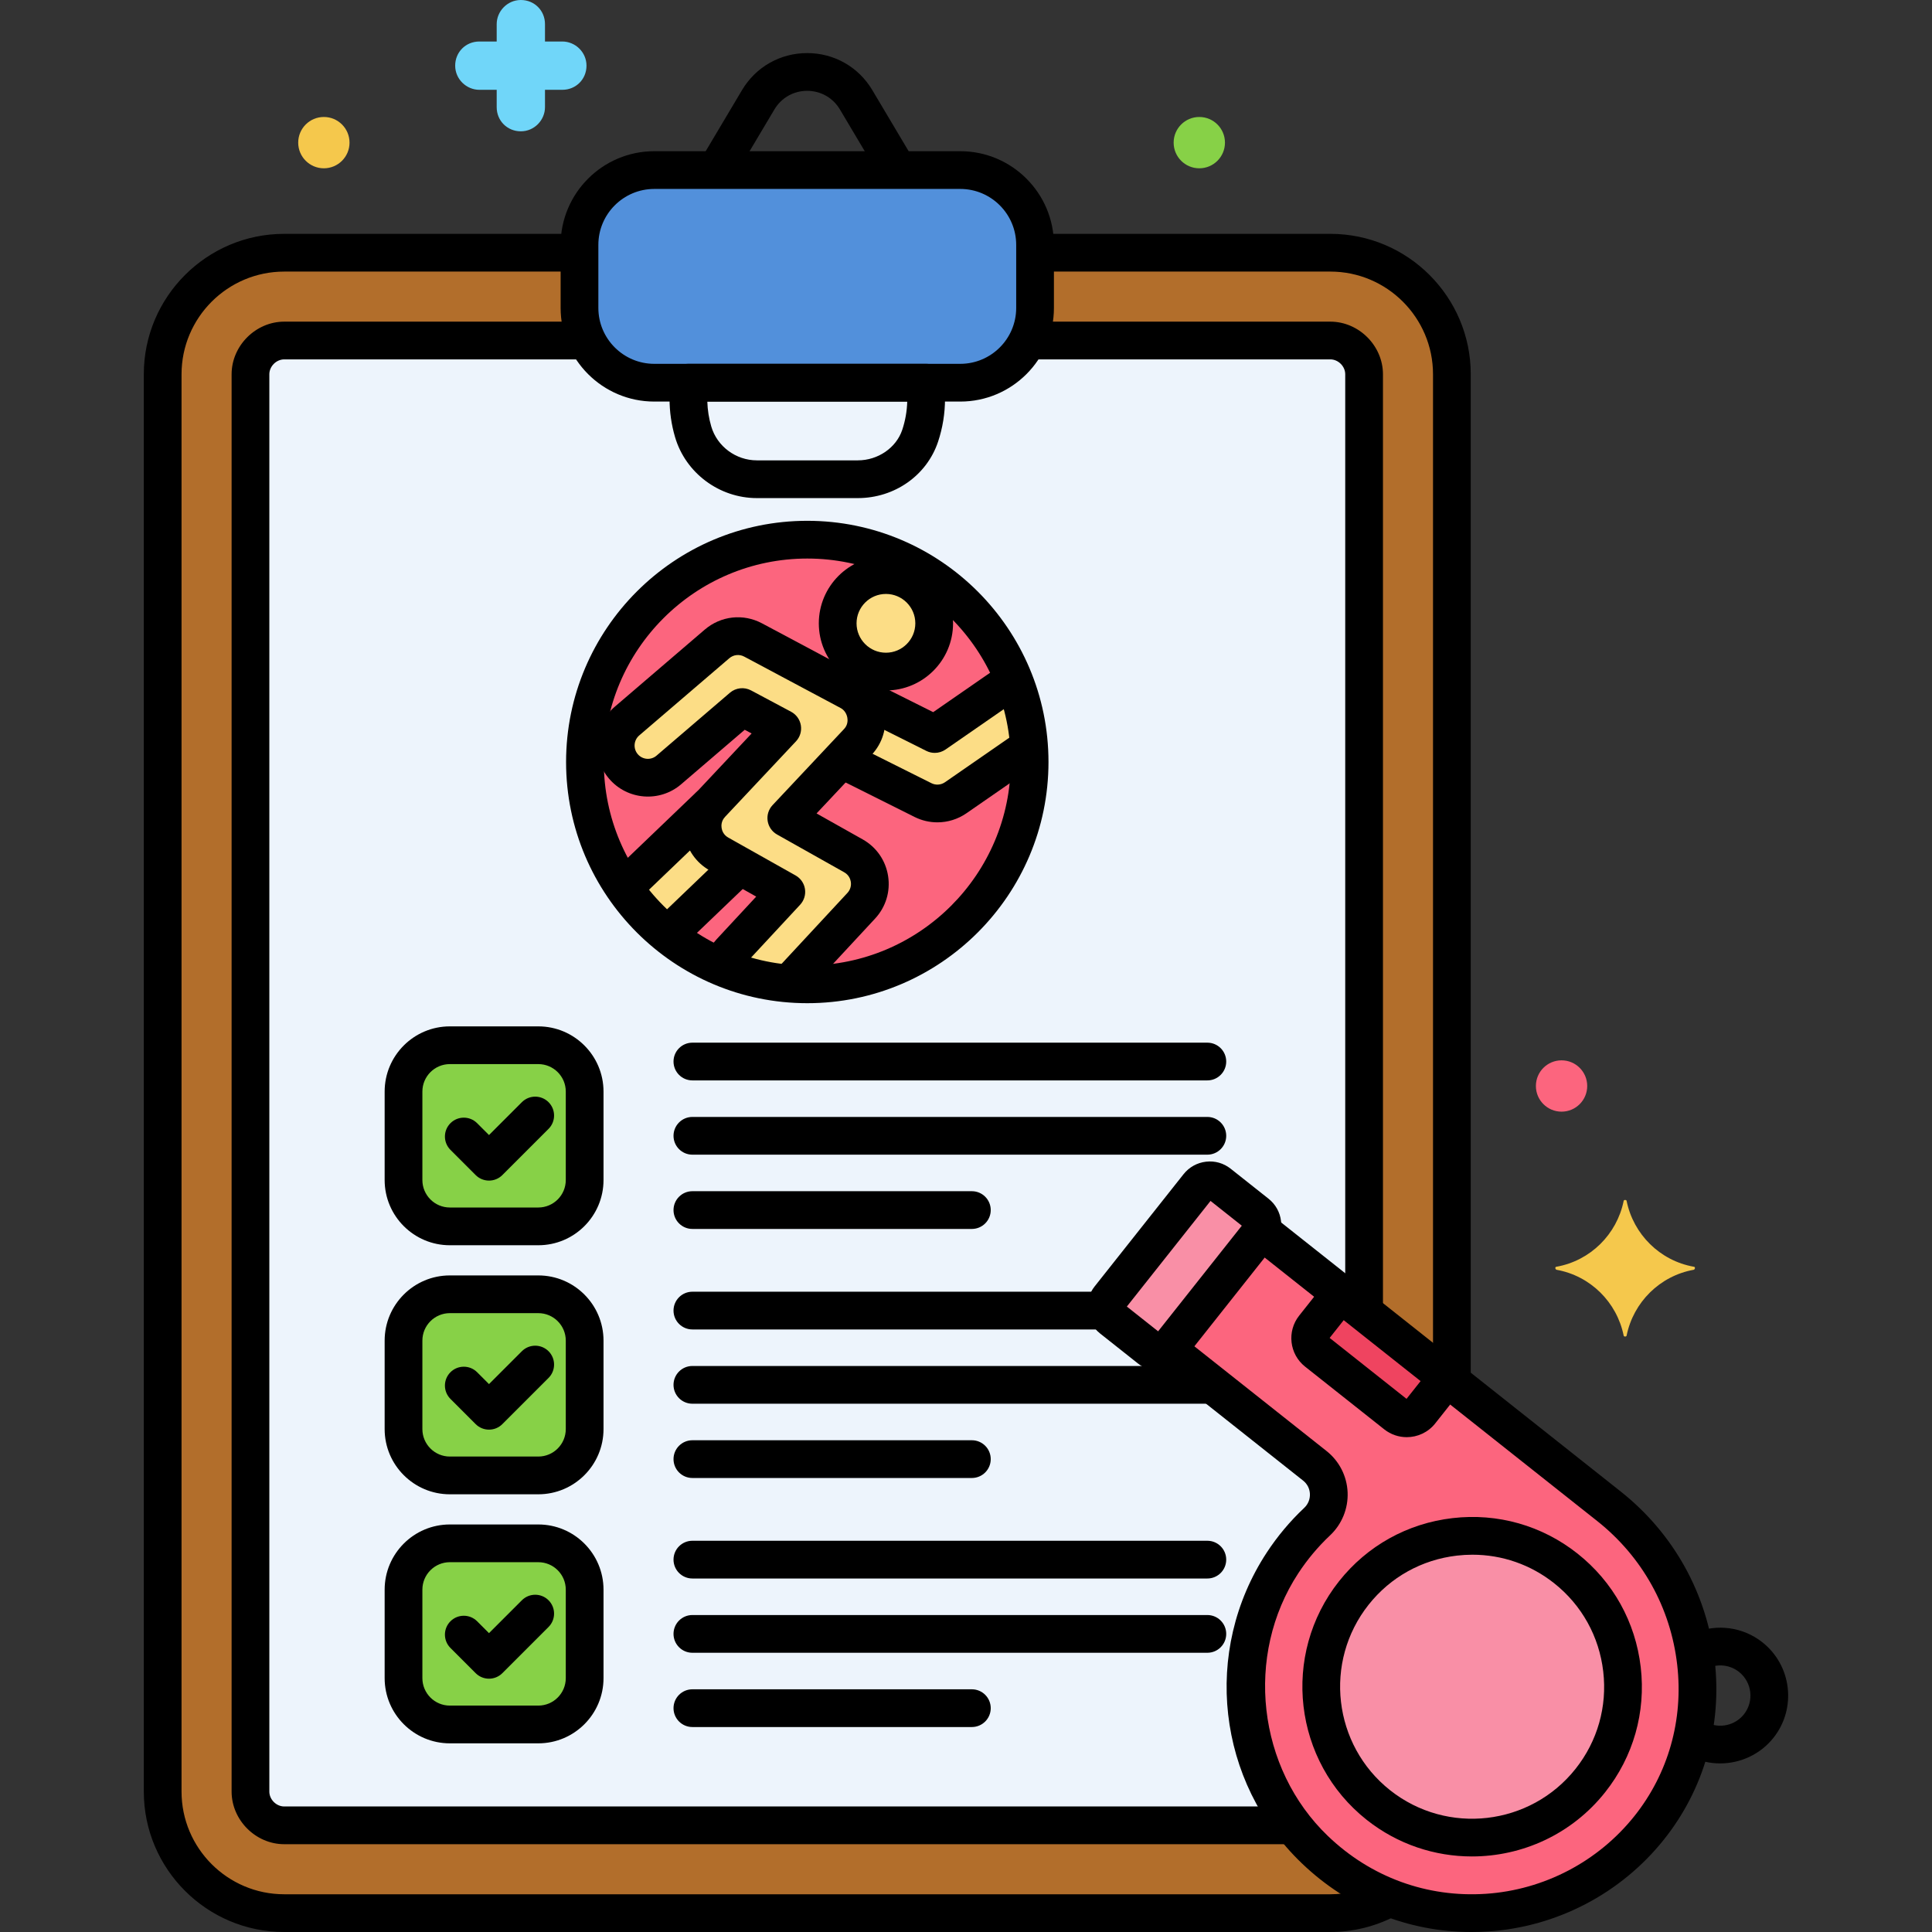 <?xml version="1.0" encoding="utf-8"?>
<!-- Generator: Adobe Illustrator 24.0.0, SVG Export Plug-In . SVG Version: 6.00 Build 0)  -->
<svg version="1.1" xmlns="http://www.w3.org/2000/svg" xmlns:xlink="http://www.w3.org/1999/xlink" x="0px" y="0px"
	 viewBox="0 0 256 256" enable-background="new 0 0 256 256" xml:space="preserve">
<rect x="0" y="0" width="256" height="256" fill="#333333" stroke="none"/>
<g id="Layer_1">
</g>
<g id="Layer_2">
</g>
<g id="Layer_3">
</g>
<g id="Layer_4">
</g>
<g id="Layer_5">
</g>
<g id="Layer_6">
</g>
<g id="Layer_7">
</g>
<g id="Layer_8">
</g>
<g id="Layer_9">
</g>
<g id="Layer_10">
</g>
<g id="Layer_11">
</g>
<g id="Layer_12">
</g>
<g id="Layer_13">
</g>
<g id="Layer_14">
</g>
<g id="Layer_15">
</g>
<g id="Layer_16">
</g>
<g id="Layer_17">
</g>
<g id="Layer_18">
</g>
<g id="Layer_19">
</g>
<g id="Layer_20">
</g>
<g id="Layer_21">
</g>
<g id="Layer_22">
</g>
<g id="Layer_23">
</g>
<g id="Layer_24">
</g>
<g id="Layer_25">
</g>
<g id="Layer_26">
</g>
<g id="Layer_27">
</g>
<g id="Layer_28">
</g>
<g id="Layer_29">
</g>
<g id="Layer_30">
</g>
<g id="Layer_31">
</g>
<g id="Layer_32">
</g>
<g id="Layer_33">
</g>
<g id="Layer_34">
</g>
<g id="Layer_35">
</g>
<g id="Layer_36">
</g>
<g id="Layer_37">
</g>
<g id="Layer_38">
</g>
<g id="Layer_39">
</g>
<g id="Layer_40">
</g>
<g id="Layer_41">
</g>
<g id="Layer_42">
</g>
<g id="Layer_43">
</g>
<g id="Layer_44">
</g>
<g id="Layer_45">
	<g>
		<g>
			<g>
				<path fill="#F5C84C" d="M224.439,167.85c-4.5-0.8-8-4.3-8.9-8.7c0-0.2-0.4-0.2-0.4,0c-0.9,4.4-4.4,7.9-8.9,8.7
					c-0.2,0-0.2,0.3,0,0.4c4.5,0.8,8,4.3,8.9,8.7c0,0.2,0.4,0.2,0.4,0c0.9-4.4,4.4-7.9,8.9-8.7
					C224.639,168.15,224.639,167.85,224.439,167.85z"/>
			</g>
		</g>
		<g>
			<g>
				<path fill="#F98FA6" d="M166.536,160.797l-5.018-3.976c-0.841-0.666-2.062-0.524-2.728,0.316l-11.783,14.872
					c-0.666,0.84-0.524,2.061,0.316,2.727l5.019,3.976c0.84,0.666,2.061,0.524,2.727-0.316l11.783-14.872
					C167.518,162.685,167.377,161.463,166.536,160.797z"/>
			</g>
		</g>
		<g>
			<g>
				<path fill="#FC657E" d="M213.185,199.581l-46.075-36.506c-0.067,0.157-0.147,0.31-0.258,0.45l-11.783,14.872
					c-0.111,0.14-0.242,0.253-0.379,0.354l19.537,15.479c2.345,1.858,2.476,5.353,0.296,7.402c-1.693,1.591-3.234,3.411-4.577,5.459
					c-7.847,11.961-6.036,28.114,4.294,38.008c12.941,12.395,33.373,10.774,44.274-2.89
					C228.938,229.144,226.286,209.961,213.185,199.581z"/>
			</g>
		</g>
		<g>
			<g>
				<path fill="#F98FA6" d="M207.485,207.823c-8.644-6.849-21.248-5.388-28.096,3.256c-6.848,8.644-5.388,21.248,3.256,28.096
					c8.644,6.849,21.248,5.388,28.096-3.256C217.589,227.276,216.128,214.672,207.485,207.823z"/>
			</g>
		</g>
		<g>
			<g>
				<path fill="#EF4460" d="M177.64,171.418l-3.536,4.463c-0.791,0.998-0.623,2.448,0.375,3.239l10.494,8.315
					c0.998,0.791,2.448,0.623,3.239-0.375l3.536-4.463L177.64,171.418z"/>
			</g>
		</g>
		<g>
			<g>
				<path fill="#B26E2B" d="M192.383,183.099V49.592c0-8.881-7.225-16.106-16.106-16.106h-39.126v7.315
					c0,5.45-4.459,9.909-9.909,9.909H86.695c-5.45,0-9.909-4.459-9.909-9.909v-7.315H37.661c-8.881,0-16.106,7.225-16.106,16.106
					v187.802c0,8.881,7.225,16.106,16.106,16.106h138.616c2.845,0,5.516-0.748,7.838-2.048c-3.503-1.379-6.858-3.463-9.875-6.352
					c-12.135-11.622-12.365-31.579,0.283-43.467c2.18-2.049,2.049-5.544-0.296-7.402l-19.537-15.479c0,0,0,0,0,0
					c-0.688,0.504-1.648,0.517-2.349-0.038l-5.019-3.976c-0.84-0.666-0.982-1.887-0.316-2.727l11.783-14.872
					c0.666-0.841,1.887-0.982,2.728-0.316l5.018,3.976c0.7,0.555,0.907,1.493,0.574,2.278
					C174.815,169.18,183.606,176.145,192.383,183.099z"/>
			</g>
		</g>
		<g>
			<g>
				<path fill="#EDF4FC" d="M180.749,173.881V49.592c0-2.424-2.048-4.471-4.471-4.471h-40.165c-1.616,3.291-4.973,5.589-8.87,5.589
					H86.695c-3.896,0-7.254-2.299-8.87-5.589H37.661c-2.424,0-4.471,2.048-4.471,4.471v187.802c0,2.424,2.048,4.472,4.471,4.472
					h133.674c-9.166-11.822-8.353-29.385,3.188-40.233c2.18-2.049,2.049-5.544-0.296-7.402l-19.537-15.479c0,0,0,0,0,0
					c-0.688,0.504-1.648,0.517-2.349-0.038l-5.019-3.976c-0.84-0.666-0.982-1.887-0.316-2.727l11.783-14.872
					c0.666-0.841,1.887-0.982,2.728-0.316l5.018,3.976c0.7,0.555,0.907,1.493,0.574,2.278
					C171.384,166.461,175.994,170.114,180.749,173.881z"/>
			</g>
		</g>
		<g>
			<g>
				<path d="M185.936,250.515c-0.641-1.224-2.151-1.696-3.374-1.056c-1.953,1.022-4.067,1.541-6.284,1.541H37.661
					c-7.503,0-13.606-6.104-13.606-13.606V49.592c0-7.502,6.104-13.606,13.606-13.606h38.402c1.381,0,2.5-1.119,2.5-2.5
					s-1.119-2.5-2.5-2.5H37.661c-10.26,0-18.606,8.347-18.606,18.606v187.802c0,10.259,8.347,18.606,18.606,18.606h138.616
					c2.99,0,5.965-0.73,8.603-2.111C186.104,253.249,186.576,251.738,185.936,250.515z"/>
			</g>
		</g>
		<g>
			<g>
				<path d="M176.277,30.986h-38.11c-1.381,0-2.5,1.119-2.5,2.5s1.119,2.5,2.5,2.5h38.11c7.502,0,13.605,6.104,13.605,13.606V182.25
					c0,1.381,1.119,2.5,2.5,2.5s2.5-1.119,2.5-2.5V49.592C194.883,39.333,186.536,30.986,176.277,30.986z"/>
			</g>
		</g>
		<g>
			<g>
				<path d="M170.406,239.366H37.661c-1.051,0-1.972-0.921-1.972-1.972V49.592c0-1.05,0.921-1.972,1.972-1.972h39.652
					c1.381,0,2.5-1.119,2.5-2.5s-1.119-2.5-2.5-2.5H37.661c-3.779,0-6.972,3.193-6.972,6.972v187.802
					c0,3.779,3.192,6.972,6.972,6.972h132.745c1.381,0,2.5-1.119,2.5-2.5S171.787,239.366,170.406,239.366z"/>
			</g>
		</g>
		<g>
			<g>
				<path d="M176.277,42.62H136.72c-1.381,0-2.5,1.119-2.5,2.5s1.119,2.5,2.5,2.5h39.558c1.051,0,1.972,0.921,1.972,1.972v123.283
					c0,1.381,1.119,2.5,2.5,2.5s2.5-1.119,2.5-2.5V49.592C183.249,45.813,180.057,42.62,176.277,42.62z"/>
			</g>
		</g>
		<g>
			<g>
				<path fill="#5290DB" d="M127.243,22.535H86.695c-5.45,0-9.909,4.459-9.909,9.909v8.357c0,5.45,4.459,9.909,9.909,9.909h40.548
					c5.45,0,9.909-4.459,9.909-9.909v-8.357C137.152,26.994,132.693,22.535,127.243,22.535z"/>
			</g>
		</g>
		<g>
			<g>
				<path d="M120.775,20.666l-5.185-8.719c-1.828-3.076-5.057-4.912-8.636-4.913c0,0,0,0-0.001,0c-3.578,0-6.808,1.836-8.637,4.913
					l-5.187,8.722c-0.706,1.187-0.316,2.721,0.871,3.427c0.4,0.238,0.841,0.352,1.275,0.352c0.853,0,1.684-0.437,2.15-1.223
					l5.187-8.722c0.92-1.545,2.542-2.468,4.34-2.468h0.001c1.798,0,3.42,0.923,4.339,2.468l5.185,8.719
					c0.705,1.187,2.24,1.576,3.426,0.871C121.092,23.387,121.481,21.853,120.775,20.666z"/>
			</g>
		</g>
		<g>
			<g>
				<g>
					<g>
						<path d="M127.243,20.035H86.695c-6.843,0-12.409,5.566-12.409,12.409v8.357c0,6.842,5.566,12.409,12.409,12.409h40.548
							c6.842,0,12.408-5.566,12.408-12.409v-8.357C139.651,25.601,134.085,20.035,127.243,20.035z M134.651,40.801
							c0,4.085-3.323,7.409-7.408,7.409H86.695c-4.085,0-7.409-3.324-7.409-7.409v-8.357c0-4.085,3.324-7.409,7.409-7.409h40.548
							c4.085,0,7.408,3.324,7.408,7.409V40.801z"/>
					</g>
				</g>
			</g>
		</g>
		<g>
			<g>
				<g>
					<g>
						<path d="M122.72,48.209H91.218c-1.381,0-2.5,1.119-2.5,2.5v2.121c0,1.727,0.246,3.439,0.731,5.091
							C90.849,62.678,95.307,66,100.29,66h13.376c4.871,0,9.144-3.002,10.633-7.473c0.611-1.838,0.921-3.754,0.921-5.697v-2.121
							C125.22,49.329,124.101,48.209,122.72,48.209z M119.555,56.948C118.76,59.334,116.339,61,113.666,61H100.29
							c-2.781,0-5.267-1.846-6.044-4.489c-0.315-1.072-0.49-2.181-0.522-3.301h26.49C120.178,54.485,119.956,55.741,119.555,56.948z
							"/>
					</g>
				</g>
			</g>
		</g>
		<g>
			<g>
				<circle fill="#FC657E" cx="106.969" cy="100.97" r="29.46"/>
			</g>
		</g>
		<g>
			<g>
				<path fill="#FCDD86" d="M117.391,76.201c-3.531,0-6.394,2.863-6.394,6.394c0,3.531,2.862,6.394,6.394,6.394
					c3.531,0,6.394-2.863,6.394-6.394C123.784,79.063,120.922,76.201,117.391,76.201z"/>
			</g>
		</g>
		<g>
			<g>
				<path fill="#FCDD86" d="M113.087,113.405l-8.897-5.004l9.488-10.101c1.942-2.065,1.251-5.424-1.101-6.679l-12.787-6.82
					c-1.549-0.826-3.446-0.618-4.78,0.524l-11.935,10.23c-1.787,1.532-1.994,4.223-0.463,6.01c1.53,1.784,4.22,1.997,6.01,0.462
					l9.724-8.335l5.305,2.829l-9.401,10.007c-1.895,2.018-1.392,5.279,1.017,6.634l8.925,5.021l-7.402,7.971
					c-0.554,0.597-0.891,1.313-1.041,2.058c2.75,1.134,5.709,1.859,8.804,2.11l9.567-10.302
					C115.993,118.004,115.492,114.758,113.087,113.405z"/>
			</g>
		</g>
		<g>
			<g>
				<path fill="#FCDD86" d="M95.267,113.163c-2.409-1.354-2.912-4.616-1.017-6.634l0.077-0.082l-11.66,11.174
					c1.618,2.357,3.571,4.466,5.789,6.26l9.567-9.168L95.267,113.163z"/>
			</g>
		</g>
		<g>
			<g>
				<path fill="#FCDD86" d="M134.45,90.353c-0.552,0.111-1.091,0.331-1.583,0.672l-9.007,6.236l-11.333-5.667l0.05,0.027
					c2.352,1.255,3.043,4.614,1.101,6.679l-2.173,2.314l10.801,5.4c1.389,0.695,3.05,0.58,4.333-0.308l9.718-6.728
					C136.153,95.955,135.496,93.058,134.45,90.353z"/>
			</g>
		</g>
		<g>
			<g>
				<g>
					<g>
						<path d="M117.391,73.701c-4.904,0-8.894,3.99-8.894,8.894s3.989,8.894,8.894,8.894s8.894-3.99,8.894-8.894
							S122.295,73.701,117.391,73.701z M117.391,86.488c-2.146,0-3.894-1.747-3.894-3.894s1.747-3.894,3.894-3.894
							s3.894,1.747,3.894,3.894S119.537,86.488,117.391,86.488z"/>
					</g>
				</g>
			</g>
		</g>
		<g>
			<g>
				<path d="M117.677,116.073c-0.322-2.059-1.549-3.826-3.364-4.847l-6.116-3.44l7.302-7.773c1.436-1.527,2.062-3.605,1.716-5.703
					c-0.344-2.093-1.638-3.923-3.461-4.896l-12.787-6.819c-2.477-1.32-5.451-0.995-7.583,0.832l-11.936,10.23
					c-2.831,2.427-3.159,6.704-0.733,9.535c2.427,2.831,6.703,3.16,9.535,0.733l8.428-7.224l0.916,0.489l-7.164,7.626
					c-1.433,1.525-2.072,3.586-1.755,5.654c0.317,2.069,1.545,3.844,3.368,4.87l6.16,3.465l-5.243,5.646
					c-0.531,0.572-0.956,1.231-1.262,1.96c-0.534,1.273,0.065,2.738,1.339,3.272c1.271,0.535,2.737-0.065,3.272-1.338
					c0.078-0.186,0.184-0.352,0.314-0.493l7.401-7.971c0.521-0.562,0.756-1.331,0.638-2.087c-0.118-0.756-0.576-1.417-1.244-1.792
					l-8.925-5.021c-0.649-0.365-0.828-0.952-0.877-1.269s-0.054-0.93,0.457-1.474l9.4-10.007c0.533-0.567,0.771-1.35,0.645-2.118
					c-0.127-0.768-0.604-1.433-1.29-1.799l-5.305-2.829c-0.91-0.484-2.022-0.362-2.804,0.308l-9.725,8.334
					c-0.737,0.634-1.853,0.547-2.484-0.191c-0.633-0.738-0.547-1.853,0.19-2.485l11.936-10.23c0.556-0.477,1.331-0.56,1.976-0.216
					l12.787,6.819c0.459,0.245,0.788,0.729,0.881,1.295c0.053,0.322,0.068,0.941-0.426,1.467l-9.487,10.101
					c-0.526,0.56-0.766,1.331-0.648,2.09c0.116,0.76,0.575,1.423,1.245,1.8l8.897,5.004c0.647,0.364,0.826,0.947,0.876,1.262
					c0.084,0.539-0.08,1.076-0.449,1.474l-9.105,9.806c-0.939,1.012-0.881,2.594,0.131,3.533c0.481,0.447,1.092,0.668,1.7,0.668
					c0.671,0,1.341-0.269,1.833-0.799l9.105-9.807C117.371,120.193,117.999,118.135,117.677,116.073z"/>
			</g>
		</g>
		<g>
			<g>
				<path d="M95.72,105.114c-0.955-0.999-2.538-1.031-3.534-0.076L81.49,115.288c-0.997,0.956-1.031,2.538-0.075,3.535
					c0.49,0.513,1.147,0.771,1.805,0.771c0.622,0,1.245-0.23,1.729-0.695l10.695-10.249
					C96.642,107.693,96.676,106.111,95.72,105.114z"/>
			</g>
		</g>
		<g>
			<g>
				<path d="M99.357,113.434c-0.956-0.998-2.539-1.03-3.534-0.075l-8.672,8.311c-0.997,0.956-1.031,2.538-0.075,3.535
					c0.491,0.512,1.147,0.77,1.805,0.77c0.622,0,1.245-0.231,1.729-0.695l8.672-8.311
					C100.279,116.014,100.313,114.431,99.357,113.434z"/>
			</g>
		</g>
		<g>
			<g>
				<path d="M137.872,97.929c-0.787-1.137-2.347-1.418-3.479-0.633l-9.18,6.355c-0.529,0.366-1.216,0.415-1.791,0.127l-10.315-5.158
					c-1.236-0.618-2.736-0.118-3.354,1.118c-0.617,1.235-0.116,2.737,1.118,3.354l10.314,5.158c0.957,0.479,1.992,0.714,3.024,0.714
					c1.352,0,2.697-0.405,3.85-1.202l9.18-6.355C138.375,100.621,138.658,99.064,137.872,97.929z"/>
			</g>
		</g>
		<g>
			<g>
				<path d="M135.967,89.638c-0.528-1.276-1.991-1.883-3.266-1.354c-0.44,0.182-0.862,0.413-1.258,0.686l-7.79,5.394l-9.229-4.615
					c-1.236-0.619-2.736-0.118-3.354,1.118c-0.617,1.235-0.116,2.737,1.118,3.354l10.554,5.277c0.354,0.177,0.736,0.264,1.118,0.264
					c0.5,0,0.997-0.15,1.423-0.444l9.005-6.235c0.104-0.071,0.213-0.131,0.326-0.178C135.89,92.375,136.495,90.913,135.967,89.638z"
					/>
			</g>
		</g>
		<g>
			<g>
				<g>
					<g>
						<path d="M106.969,69.009c-17.623,0-31.96,14.337-31.96,31.96s14.337,31.96,31.96,31.96s31.961-14.337,31.961-31.96
							S124.592,69.009,106.969,69.009z M106.969,127.93c-14.866,0-26.96-12.094-26.96-26.96s12.094-26.96,26.96-26.96
							s26.961,12.094,26.961,26.96S121.835,127.93,106.969,127.93z"/>
					</g>
				</g>
			</g>
		</g>
		<g>
			<g>
				<path fill="#87D147" d="M71.33,138.5H59.608c-3.376,0-6.139,2.762-6.139,6.139v11.723c0,3.376,2.762,6.139,6.139,6.139H71.33
					c3.376,0,6.139-2.762,6.139-6.139v-11.723C77.469,141.262,74.707,138.5,71.33,138.5z"/>
			</g>
		</g>
		<g>
			<g>
				<g>
					<g>
						<path d="M71.33,136H59.607c-4.764,0-8.639,3.875-8.639,8.639v11.723c0,4.763,3.875,8.639,8.639,8.639H71.33
							c4.764,0,8.639-3.875,8.639-8.639v-11.723C79.969,139.875,76.094,136,71.33,136z M74.969,156.361
							c0,2.006-1.632,3.639-3.639,3.639H59.607c-2.007,0-3.639-1.632-3.639-3.639v-11.723c0-2.006,1.632-3.639,3.639-3.639H71.33
							c2.007,0,3.639,1.632,3.639,3.639V156.361z"/>
					</g>
				</g>
			</g>
		</g>
		<g>
			<g>
				<path d="M159.98,138.159H91.745c-1.381,0-2.5,1.119-2.5,2.5s1.119,2.5,2.5,2.5h68.235c1.381,0,2.5-1.119,2.5-2.5
					S161.361,138.159,159.98,138.159z"/>
			</g>
		</g>
		<g>
			<g>
				<path d="M159.98,148H91.745c-1.381,0-2.5,1.119-2.5,2.5s1.119,2.5,2.5,2.5h68.235c1.381,0,2.5-1.119,2.5-2.5
					S161.361,148,159.98,148z"/>
			</g>
		</g>
		<g>
			<g>
				<path d="M128.778,157.841H91.745c-1.381,0-2.5,1.119-2.5,2.5s1.119,2.5,2.5,2.5h37.033c1.381,0,2.5-1.119,2.5-2.5
					S130.159,157.841,128.778,157.841z"/>
			</g>
		</g>
		<g>
			<g>
				<path d="M72.686,146.044c-0.977-0.977-2.559-0.976-3.535,0l-4.356,4.356l-1.572-1.572c-0.977-0.977-2.559-0.977-3.535,0
					c-0.977,0.976-0.977,2.559,0,3.535l3.34,3.34c0.488,0.488,1.128,0.732,1.768,0.732s1.279-0.244,1.768-0.732l6.124-6.124
					C73.662,148.603,73.662,147.02,72.686,146.044z"/>
			</g>
		</g>
		<g>
			<g>
				<path fill="#87D147" d="M71.33,171.5H59.608c-3.376,0-6.139,2.762-6.139,6.139v11.723c0,3.376,2.762,6.139,6.139,6.139H71.33
					c3.376,0,6.139-2.762,6.139-6.139v-11.723C77.469,174.262,74.707,171.5,71.33,171.5z"/>
			</g>
		</g>
		<g>
			<g>
				<g>
					<g>
						<path d="M71.33,169H59.607c-4.764,0-8.639,3.875-8.639,8.639v11.723c0,4.763,3.875,8.639,8.639,8.639H71.33
							c4.764,0,8.639-3.875,8.639-8.639v-11.723C79.969,172.875,76.094,169,71.33,169z M74.969,189.361
							c0,2.006-1.632,3.639-3.639,3.639H59.607c-2.007,0-3.639-1.632-3.639-3.639v-11.723c0-2.006,1.632-3.639,3.639-3.639H71.33
							c2.007,0,3.639,1.632,3.639,3.639V189.361z"/>
					</g>
				</g>
			</g>
		</g>
		<g>
			<g>
				<path d="M146.22,171.159H91.745c-1.381,0-2.5,1.119-2.5,2.5s1.119,2.5,2.5,2.5h54.475c1.381,0,2.5-1.119,2.5-2.5
					S147.601,171.159,146.22,171.159z"/>
			</g>
		</g>
		<g>
			<g>
				<path d="M159.98,181H91.745c-1.381,0-2.5,1.119-2.5,2.5s1.119,2.5,2.5,2.5h68.235c1.381,0,2.5-1.119,2.5-2.5
					S161.361,181,159.98,181z"/>
			</g>
		</g>
		<g>
			<g>
				<path d="M128.778,190.841H91.745c-1.381,0-2.5,1.119-2.5,2.5s1.119,2.5,2.5,2.5h37.033c1.381,0,2.5-1.119,2.5-2.5
					S130.159,190.841,128.778,190.841z"/>
			</g>
		</g>
		<g>
			<g>
				<path d="M72.686,179.044c-0.977-0.977-2.559-0.976-3.535,0l-4.356,4.356l-1.572-1.572c-0.977-0.977-2.559-0.977-3.535,0
					c-0.977,0.976-0.977,2.559,0,3.535l3.34,3.34c0.488,0.488,1.128,0.732,1.768,0.732s1.279-0.244,1.768-0.732l6.124-6.124
					C73.662,181.603,73.662,180.02,72.686,179.044z"/>
			</g>
		</g>
		<g>
			<g>
				<path fill="#87D147" d="M71.33,204.5H59.608c-3.376,0-6.139,2.762-6.139,6.139v11.723c0,3.376,2.762,6.139,6.139,6.139H71.33
					c3.376,0,6.139-2.762,6.139-6.139v-11.723C77.469,207.262,74.707,204.5,71.33,204.5z"/>
			</g>
		</g>
		<g>
			<g>
				<g>
					<g>
						<path d="M71.33,202H59.607c-4.764,0-8.639,3.875-8.639,8.639v11.723c0,4.763,3.875,8.639,8.639,8.639H71.33
							c4.764,0,8.639-3.875,8.639-8.639v-11.723C79.969,205.875,76.094,202,71.33,202z M74.969,222.361
							c0,2.006-1.632,3.639-3.639,3.639H59.607c-2.007,0-3.639-1.632-3.639-3.639v-11.723c0-2.006,1.632-3.639,3.639-3.639H71.33
							c2.007,0,3.639,1.632,3.639,3.639V222.361z"/>
					</g>
				</g>
			</g>
		</g>
		<g>
			<g>
				<path d="M159.98,204.159H91.745c-1.381,0-2.5,1.119-2.5,2.5s1.119,2.5,2.5,2.5h68.235c1.381,0,2.5-1.119,2.5-2.5
					S161.361,204.159,159.98,204.159z"/>
			</g>
		</g>
		<g>
			<g>
				<path d="M159.98,214H91.745c-1.381,0-2.5,1.119-2.5,2.5s1.119,2.5,2.5,2.5h68.235c1.381,0,2.5-1.119,2.5-2.5
					S161.361,214,159.98,214z"/>
			</g>
		</g>
		<g>
			<g>
				<path d="M128.778,223.841H91.745c-1.381,0-2.5,1.119-2.5,2.5s1.119,2.5,2.5,2.5h37.033c1.381,0,2.5-1.119,2.5-2.5
					S130.159,223.841,128.778,223.841z"/>
			</g>
		</g>
		<g>
			<g>
				<path d="M72.686,212.044c-0.977-0.977-2.559-0.976-3.535,0l-4.356,4.356l-1.572-1.572c-0.977-0.977-2.559-0.977-3.535,0
					c-0.977,0.976-0.977,2.559,0,3.535l3.34,3.34c0.488,0.488,1.128,0.732,1.768,0.732s1.279-0.244,1.768-0.732l6.124-6.124
					C73.662,214.603,73.662,213.02,72.686,212.044z"/>
			</g>
		</g>
		<g>
			<g>
				<path d="M233.534,217.618c-2.566-2.034-6.042-2.509-9.066-1.24c-1.273,0.534-1.874,1.999-1.34,3.272
					c0.533,1.273,1.998,1.873,3.271,1.339c1.349-0.565,2.893-0.354,4.029,0.548c1.729,1.37,2.021,3.891,0.65,5.62
					c-1.169,1.475-3.239,1.932-4.919,1.089c-1.235-0.62-2.736-0.121-3.355,1.113c-0.619,1.234-0.121,2.737,1.113,3.355
					c1.275,0.64,2.648,0.947,4.01,0.947c2.686,0,5.325-1.196,7.071-3.4C238.08,226.372,237.423,220.7,233.534,217.618z"/>
			</g>
		</g>
		<g>
			<g>
				<g>
					<g>
						<path d="M169.743,161.808c-0.137-1.178-0.725-2.233-1.654-2.97l-5.018-3.976c-0.931-0.738-2.097-1.072-3.271-0.931
							c-1.179,0.136-2.233,0.724-2.971,1.653l-11.782,14.872c-0.737,0.93-1.068,2.091-0.932,3.27s0.725,2.233,1.654,2.969
							l5.019,3.977c0.814,0.646,1.787,0.958,2.754,0.958c1.311,0,2.61-0.577,3.486-1.681l11.782-14.872
							C169.549,164.148,169.88,162.986,169.743,161.808z M153.457,176.407l-4.144-3.283l11.089-13.996l4.144,3.283L153.457,176.407z
							"/>
					</g>
				</g>
			</g>
		</g>
		<g>
			<g>
				<path d="M227.21,220.055c-1.016-8.898-5.444-16.866-12.472-22.434l-45.333-35.918c-1.084-0.857-2.654-0.675-3.513,0.407
					c-0.857,1.083-0.675,2.655,0.407,3.512l45.333,35.918c5.978,4.736,9.746,11.513,10.609,19.082
					c0.831,7.281-1.187,14.394-5.683,20.029c-4.806,6.023-11.975,9.773-19.67,10.288c-7.794,0.517-15.229-2.192-20.92-7.645
					c-9.378-8.981-11.069-23.956-3.935-34.831c1.207-1.838,2.619-3.523,4.199-5.009c1.574-1.479,2.425-3.563,2.334-5.715
					c-0.091-2.143-1.107-4.136-2.789-5.469l-18.841-14.928c-1.083-0.857-2.655-0.675-3.512,0.407
					c-0.858,1.083-0.676,2.655,0.406,3.512l18.841,14.928c0.55,0.436,0.869,1.061,0.899,1.761c0.029,0.709-0.241,1.37-0.764,1.861
					c-1.865,1.754-3.532,3.743-4.954,5.909c-8.574,13.069-6.616,30.39,4.655,41.185c6.173,5.913,14.082,9.097,22.478,9.097
					c0.74,0,1.487-0.025,2.234-0.075c9.094-0.608,17.565-5.04,23.245-12.158C225.799,237.088,228.193,228.666,227.21,220.055z"/>
			</g>
		</g>
		<g>
			<g>
				<g>
					<g>
						<path d="M217.405,220.911c-0.692-5.977-3.664-11.32-8.368-15.047c-4.704-3.727-10.585-5.4-16.562-4.706
							c-5.977,0.692-11.32,3.665-15.047,8.368c-7.704,9.724-6.062,23.903,3.662,31.608c4.127,3.269,9.055,4.855,13.95,4.855
							c6.642,0,13.224-2.92,17.659-8.518C216.427,232.768,218.098,226.886,217.405,220.911z M208.78,234.367
							c-5.99,7.563-17.02,8.842-24.584,2.849c-7.563-5.993-8.841-17.021-2.848-24.584c2.896-3.657,7.053-5.968,11.702-6.506
							c0.688-0.08,1.375-0.119,2.057-0.119c3.927,0,7.709,1.308,10.824,3.777c3.657,2.898,5.969,7.054,6.507,11.704
							C212.978,226.135,211.679,230.71,208.78,234.367z"/>
					</g>
				</g>
			</g>
		</g>
		<g>
			<g>
				<path d="M192.791,181.281c-1.081-0.857-2.654-0.674-3.512,0.407l-2.906,3.667l-10.188-8.073l2.916-3.681
					c0.858-1.082,0.676-2.655-0.406-3.512c-1.083-0.857-2.655-0.675-3.512,0.407l-3.039,3.835c-1.645,2.077-1.293,5.105,0.783,6.75
					l10.494,8.315c0.882,0.698,1.934,1.036,2.979,1.036c1.419,0,2.824-0.624,3.771-1.819l3.026-3.819
					C194.055,183.711,193.873,182.139,192.791,181.281z"/>
			</g>
		</g>
		<g>
			<g>
				<path fill="#70D6F9" d="M74.514,5.5h-2.3V3.2c0-1.8-1.4-3.2-3.2-3.2c-1.8,0-3.2,1.5-3.2,3.2v2.3h-2.3c-1.8,0-3.2,1.4-3.2,3.2
					s1.5,3.2,3.2,3.2h2.3v2.3c0,1.8,1.4,3.2,3.2,3.2c1.8,0,3.2-1.5,3.2-3.2v-2.3h2.3c1.8,0,3.2-1.4,3.2-3.2S76.214,5.5,74.514,5.5z"
					/>
			</g>
		</g>
		<g>
			<g>
				<path fill="#F5C84C" d="M42.914,15.5c-1.878,0-3.4,1.522-3.4,3.4c0,1.878,1.522,3.4,3.4,3.4s3.4-1.522,3.4-3.4
					C46.314,17.022,44.792,15.5,42.914,15.5z"/>
			</g>
		</g>
		<g>
			<g>
				<path fill="#87D147" d="M158.914,15.5c-1.878,0-3.4,1.522-3.4,3.4c0,1.878,1.522,3.4,3.4,3.4s3.4-1.522,3.4-3.4
					C162.314,17.022,160.792,15.5,158.914,15.5z"/>
			</g>
		</g>
		<g>
			<g>
				<path fill="#FC657E" d="M206.914,140.5c-1.878,0-3.4,1.522-3.4,3.4c0,1.878,1.522,3.4,3.4,3.4s3.4-1.522,3.4-3.4
					C210.314,142.022,208.792,140.5,206.914,140.5z"/>
			</g>
		</g>
	</g>
</g>
<g id="Layer_46">
</g>
<g id="Layer_47">
</g>
<g id="Layer_48">
</g>
<g id="Layer_49">
</g>
<g id="Layer_50">
</g>
<g id="Layer_51">
</g>
<g id="Layer_52">
</g>
<g id="Layer_53">
</g>
<g id="Layer_54">
</g>
<g id="Layer_55">
</g>
<g id="Layer_56">
</g>
<g id="Layer_57">
</g>
<g id="Layer_58">
</g>
<g id="Layer_59">
</g>
<g id="Layer_60">
</g>
<g id="Layer_61">
</g>
<g id="Layer_62">
</g>
<g id="Layer_63">
</g>
<g id="Layer_64">
</g>
<g id="Layer_65">
</g>
<g id="Layer_66">
</g>
<g id="Layer_67">
</g>
<g id="Layer_68">
</g>
<g id="Layer_69">
</g>
<g id="Layer_70">
</g>
<g id="Layer_71">
</g>
<g id="Layer_72">
</g>
<g id="Layer_73">
</g>
<g id="Layer_74">
</g>
<g id="Layer_75">
</g>
</svg>
